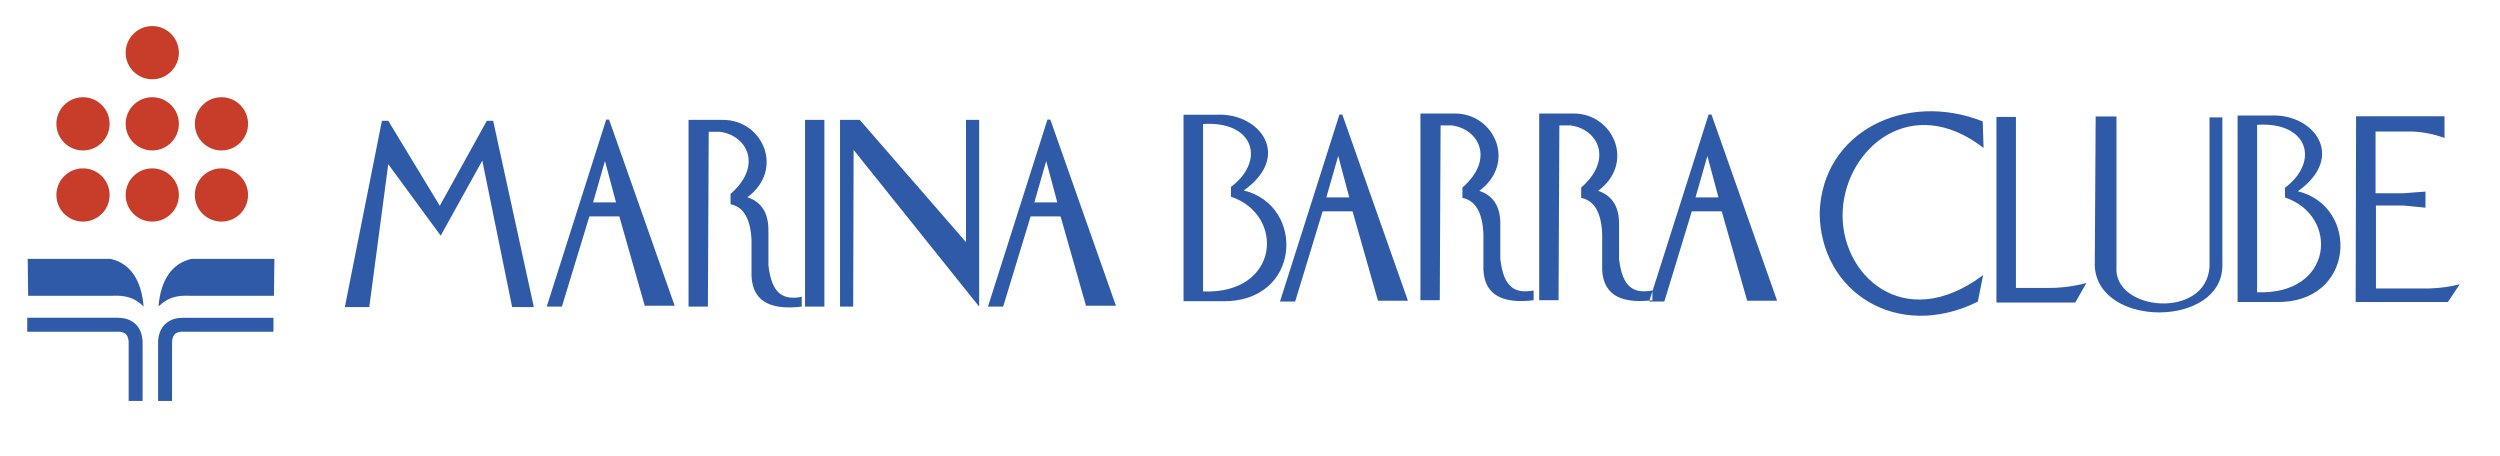 <svg xmlns="http://www.w3.org/2000/svg" id="Layer_1" viewBox="0 0 514.765 93.96"><defs><style>      .st0, .st1 {        fill: #2e5aa7;      }      .st0, .st2 {        fill-rule: evenodd;      }      .st2 {        fill: #c73d2a;      }    </style></defs><path class="st0" d="M485.13,23.941h18.208v4.443c-2.185-.762-4.465-1.241-6.882-1.307h-7.318v12.72h5.663l4.617-.349v3.315l-4.443-.44h-5.756v17.075h10.901c2.234-.058,4.352-.349,6.354-.871l-2.439,3.659h-18.992l.087-38.245h0ZM464.75,60.179V25.7c10.49-.699,12.952,7.541,5.747,12.953v2.008c11.22,3.77,10.034,20.127-5.747,19.518h0ZM460.736,62.186V23.784h6.935c8.786-.365,15.474,8.483,5.471,15.598,12.8,3.132,11.827,23.138-4.47,22.804h-7.936ZM431.508,23.985h4.287v30.922c-.735,9.216,18.491,10.955,19.159,0v-30.739h2.642v30.648c-.183,12.588-25.54,12.77-26.27,0l.183-30.831h0ZM411.076,24.077h4.015v35.208h6.476c2.675.031,5.351-.304,8.026-1.003l-2.28,4.013h-16.236l0-38.218h0ZM408.248,24.989l.182,5.473c-14.798-11.463-28.298-.05-29.008,12.88-.717,13.047,12.472,25.635,28.917,13.299l-1.095,5.473c-16.59,8.213-32.484-1.979-32.563-18.334.56-16.727,17.737-25.057,33.567-18.79h0ZM247.712,60.015V25.536c10.49-.699,12.952,7.541,5.746,12.953v2.008c11.219,3.77,10.034,20.127-5.746,19.518h0ZM243.698,62.022V23.62h6.935c8.786-.365,15.474,8.483,5.47,15.598,12.801,3.132,11.827,23.138-4.469,22.804h-7.936ZM320.914,61.819h-3.983V23.373h7.119c8.137.002,12.713,10.197,5.001,15.931,2.43.791,4.266,2.712,4.322,6.526v7.458c.682,6.114,3.16,7.194,6.865,6.526v2.006c-6.731.808-10.616-1.232-10.34-7.431v-6.272c-.198-4.379-1.639-6.837-4.323-7.374v-2.119c6.724-5.876,3.362-12.092-2.203-12.798h-2.29l-.168,35.992h0ZM296.46,61.819h-3.984V23.373h7.12c8.137.002,12.713,10.197,5.001,15.931,2.429.791,4.266,2.712,4.322,6.526v7.458c.682,6.114,3.16,7.194,6.865,6.526v2.006c-6.731.808-10.616-1.232-10.34-7.431v-6.272c-.198-4.379-1.639-6.837-4.323-7.374v-2.119c6.724-5.876,3.362-12.092-2.204-12.798h-2.29l-.168,35.992h0ZM349.112,40.646l2.449-8.528,2.28,8.528h-4.729ZM342.695,62.094h-3.124l12.244-38.505h.591l13.51,38.336h-6.164l-5.235-18.408h-6.165l-5.657,18.577h0ZM273.097,40.646l2.449-8.528,2.279,8.528h-4.728ZM266.679,62.094h-3.124l12.243-38.505h.591l13.51,38.336h-6.165l-5.234-18.408h-6.165l-5.657,18.577h0Z"></path><path class="st0" d="M212.974,41.678l2.449-8.528,2.28,8.528h-4.729ZM206.556,63.126h-3.124l12.244-38.504h.591l13.511,38.336h-6.165l-5.235-18.408h-6.165l-5.657,18.577h0ZM175.678,63.13h-2.712V24.687h4.068l21.867,25.166v-25.166h2.712v38.444l-25.85-32.262-.085,32.262h0ZM165.762,24.687h3.984v38.443h-3.984V24.687h0ZM145.76,63.13h-3.984V24.685h7.12c8.136.002,12.713,10.197,5,15.93,2.43.791,4.266,2.713,4.323,6.527v7.458c.681,6.113,3.16,7.194,6.865,6.526v2.006c-6.731.808-10.616-1.231-10.34-7.43v-6.271c-.197-4.379-1.639-6.837-4.322-7.374v-2.119c6.724-5.876,3.362-12.092-2.204-12.798h-2.29l-.168,35.991h0ZM122.116,41.678l2.449-8.528,2.28,8.528h-4.729ZM115.699,63.126h-3.124l12.244-38.504h.591l13.51,38.336h-6.164l-5.235-18.408h-6.165l-5.657,18.577h0ZM76.033,63.232h-5.031l7.638-38.359h1.304l10.614,17.503,9.683-17.503h1.303l8.379,38.359h-4.469l-6.145-30.166-8.566,15.455-10.8-14.711-3.91,29.421h0Z"></path><path class="st2" d="M31.352,34.668c3.025,0,5.479,2.453,5.479,5.479,0,3.025-2.453,5.479-5.479,5.479-3.025,0-5.479-2.453-5.479-5.479,0-3.025,2.453-5.479,5.479-5.479h0Z"></path><path class="st2" d="M31.352,20.019c3.025,0,5.479,2.453,5.479,5.479,0,3.025-2.453,5.479-5.479,5.479-3.025,0-5.479-2.453-5.479-5.479,0-3.025,2.453-5.479,5.479-5.479h0Z"></path><path class="st2" d="M31.352,5.369c3.025,0,5.479,2.453,5.479,5.479,0,3.025-2.453,5.479-5.479,5.479-3.025,0-5.479-2.453-5.479-5.479,0-3.025,2.453-5.479,5.479-5.479h0Z"></path><path class="st2" d="M17.09,34.668c3.025,0,5.479,2.453,5.479,5.479,0,3.025-2.454,5.479-5.479,5.479-3.025,0-5.479-2.453-5.479-5.479,0-3.025,2.453-5.479,5.479-5.479h0Z"></path><path class="st2" d="M17.09,20.019c3.025,0,5.479,2.453,5.479,5.479,0,3.025-2.454,5.479-5.479,5.479-3.025,0-5.479-2.453-5.479-5.479,0-3.025,2.453-5.479,5.479-5.479h0Z"></path><path class="st2" d="M45.597,34.668c3.025,0,5.479,2.453,5.479,5.479,0,3.025-2.453,5.479-5.479,5.479-3.025,0-5.478-2.453-5.478-5.479,0-3.025,2.453-5.479,5.478-5.479h0Z"></path><path class="st2" d="M45.597,20.019c3.025,0,5.479,2.453,5.479,5.479,0,3.025-2.453,5.479-5.479,5.479-3.025,0-5.478-2.453-5.478-5.479,0-3.025,2.453-5.479,5.478-5.479h0Z"></path><path class="st0" d="M5.703,53.3h17.032c4.004.862,6.417,4.333,6.829,9.814-1.66-1.644-3.408-2.365-6.446-2.213H5.799l-.096-7.601h0Z"></path><path class="st0" d="M56.503,53.3h-17.032c-4.004.862-6.417,4.333-6.829,9.814,1.66-1.644,3.408-2.365,6.446-2.213h17.319l.096-7.601h0Z"></path><path class="st1" d="M5.606,65.43h18.762l.017.006.036.001h.006c.462.009.884.059,1.27.145.418.093.791.224,1.123.388,1.771.874,2.444,2.549,2.538,4.287l.006.073v12.221h-2.872v-12.221h.001c-.055-.773-.312-1.481-.941-1.791-.141-.07-.298-.125-.472-.164-.206-.046-.438-.073-.698-.078v-0l-.014-0v.005H5.606v-2.872h0Z"></path><path class="st1" d="M56.311,68.302h-18.762v-.005l-.014 0v0c-.26.005-.492.032-.698.078-.174.039-.331.094-.472.164-.629.31-.886,1.019-.941,1.791h.001v12.221h-2.872v-12.221l.006-.073c.094-1.739.767-3.413,2.538-4.287.332-.164.705-.295,1.123-.388.386-.086.809-.136,1.27-.145h.006l.036-.001.017-.006h18.762v2.872h0Z"></path></svg>